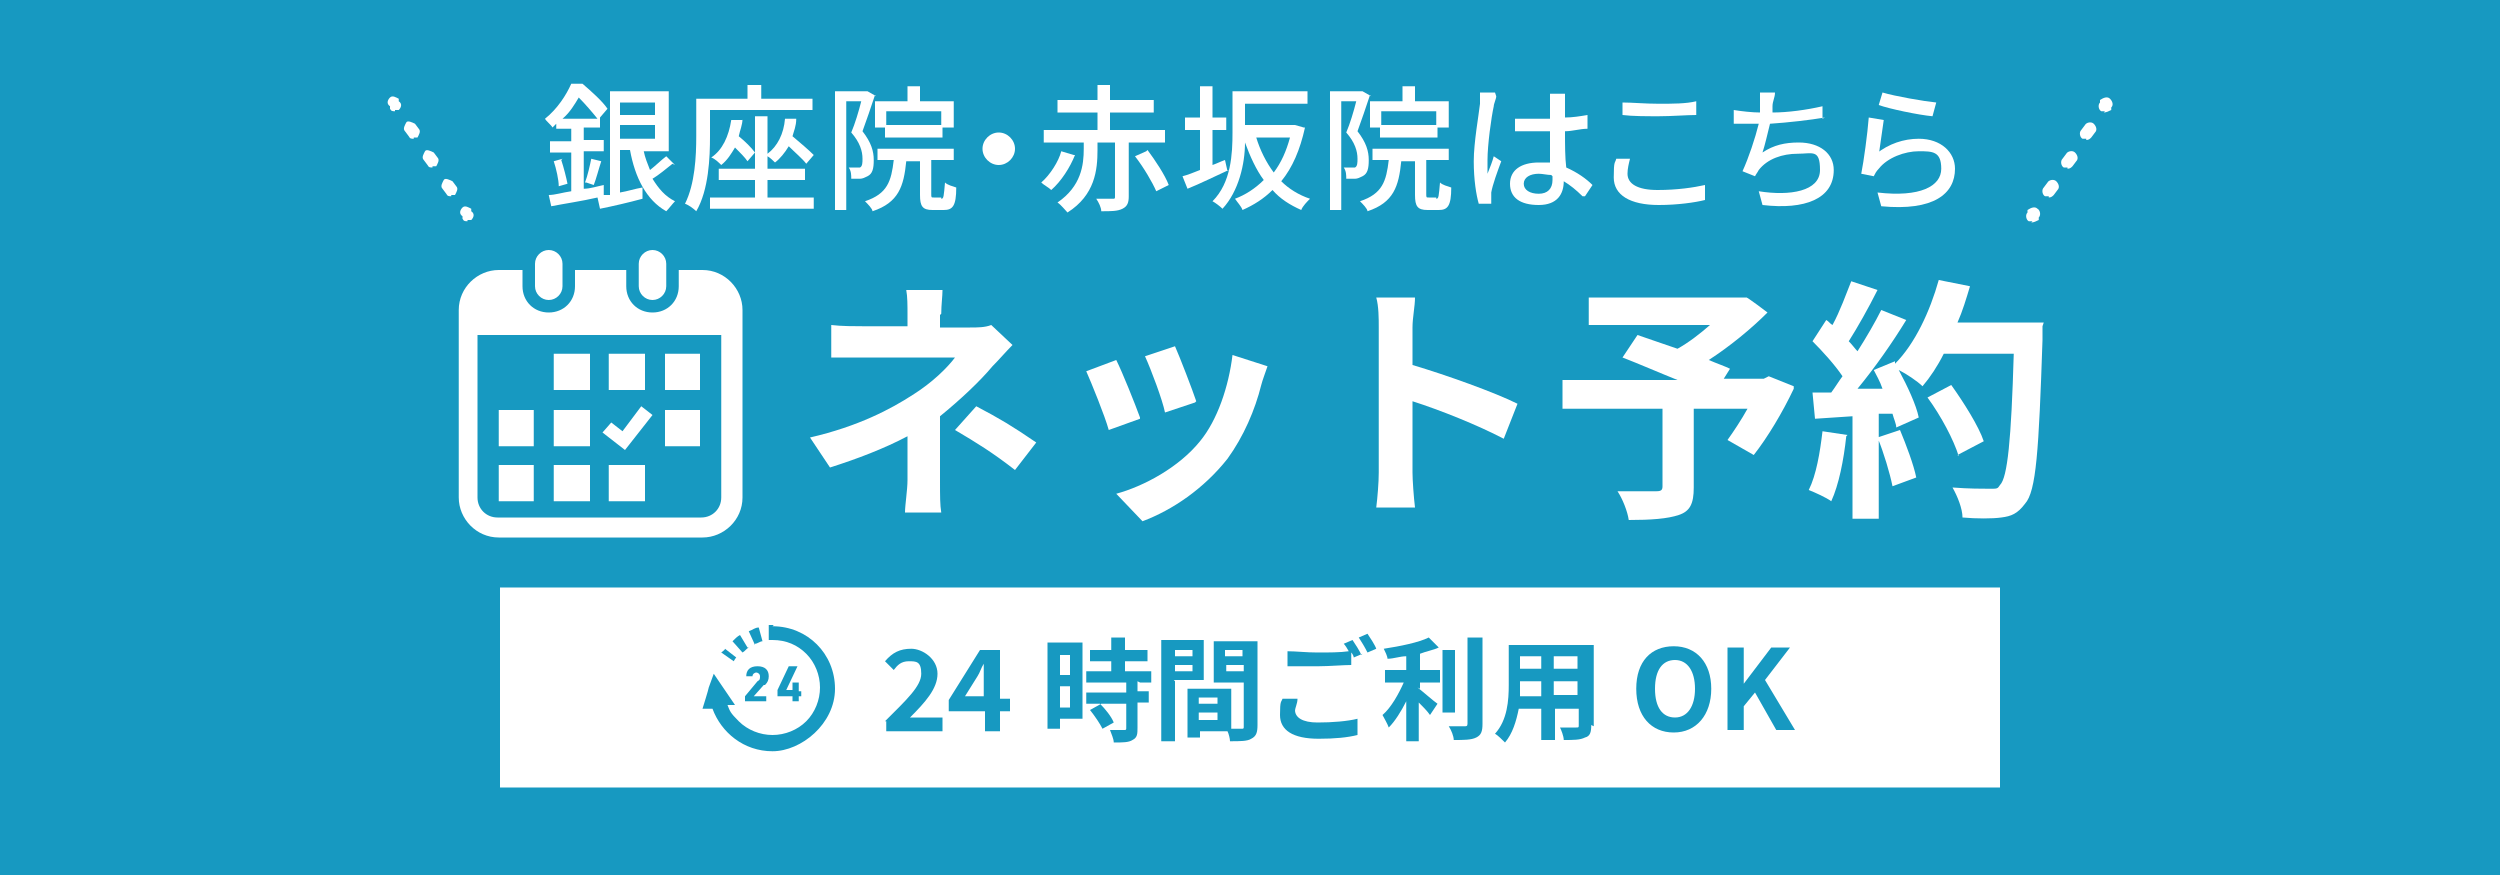 <?xml version="1.0" encoding="UTF-8"?>
<svg id="_レイヤー_1" xmlns="http://www.w3.org/2000/svg" version="1.1" viewBox="0 0 200 70">
  <!-- Generator: Adobe Illustrator 29.1.0, SVG Export Plug-In . SVG Version: 2.1.0 Build 142)  -->
  <defs>
    <style>
      .st0 {
        fill: #fff;
      }

      .st1 {
        fill: #1799c1;
      }
    </style>
  </defs>
  <rect class="st1" y="0" width="200" height="70"/>
  <g>
    <g>
      <path class="st0" d="M75.2,25.2v1h2.4c.6,0,1.2,0,1.7-.2l1.7,1.6c-.5.5-1.1,1.2-1.6,1.7-1,1.2-2.6,2.7-4.2,4,0,1.6,0,3.8,0,5.1s0,2,.1,2.6h-2.9c0-.6.2-1.8.2-2.6v-3.5c-1.9,1-4,1.8-6.2,2.5l-1.6-2.4c3.9-.9,6.5-2.3,8.2-3.4,1.6-1,2.8-2.2,3.4-3h-7.3c-.7,0-2,0-2.6,0v-2.6c.8.1,1.9.1,2.6.1h3.5v-1c0-.6,0-1.4-.1-1.9h2.9c0,.5-.1,1.2-.1,1.9h0ZM76.4,34.4l1.7-1.9c1.9,1,2.9,1.6,4.8,2.9l-1.7,2.2c-1.8-1.4-3.1-2.2-4.8-3.2Z"/>
      <path class="st0" d="M91.2,33.5l-2.5.9c-.3-1.1-1.4-3.8-1.8-4.7l2.4-.9c.5,1,1.5,3.5,1.9,4.6h0ZM100.9,30.8c-.5,2-1.4,4.1-2.7,5.9-1.9,2.4-4.4,4.1-6.8,5l-2.1-2.2c2.2-.6,5-2.1,6.7-4.2,1.4-1.7,2.3-4.4,2.6-6.9l2.8.9c-.2.6-.4,1.1-.5,1.5,0,0,0,0,0,0ZM95.6,32.2l-2.4.8c-.2-1-1.1-3.4-1.6-4.5l2.4-.8c.4.9,1.4,3.5,1.7,4.4Z"/>
      <path class="st0" d="M110.3,26.2c0-.7,0-1.7-.2-2.4h3.1c0,.7-.2,1.6-.2,2.4v3c2.7.8,6.6,2.2,8.4,3.1l-1.1,2.8c-2.1-1.1-5.1-2.3-7.3-3v5.7c0,.6.1,2,.2,2.8h-3.1c.1-.8.2-2,.2-2.8v-11.6h0Z"/>
      <path class="st0" d="M143.5,31.1c-.9,1.9-2.1,3.9-3.2,5.3l-2.1-1.2c.5-.7,1.1-1.6,1.6-2.5h-4.3v6.3c0,1.3-.3,1.9-1.2,2.2-.9.3-2.2.4-4,.4-.1-.7-.5-1.7-.9-2.3,1.2,0,2.7,0,3.1,0,.4,0,.5-.1.5-.4v-6.2h-8v-2.3h9.2c-1.5-.6-3.1-1.3-4.4-1.8l1.2-1.8c.9.3,2,.7,3.2,1.1.9-.5,1.8-1.2,2.6-1.9h-9.7v-2.2h12.6c0-.1,1.7,1.2,1.7,1.2-1.3,1.3-3,2.7-4.7,3.8.7.3,1.3.5,1.7.7l-.5.8h3.2l.4-.2,2,.8h0s0,0,0,0Z"/>
      <path class="st0" d="M147.7,34.9c-.2,1.9-.6,3.9-1.2,5.2-.4-.3-1.3-.7-1.8-.9.6-1.2.9-3,1.1-4.7l2,.3h0ZM163.4,26.1s0,.8,0,1.1c-.3,8.9-.5,12.1-1.4,13.1-.6.8-1.1,1-1.9,1.1-.7.1-2,.1-3.1,0,0-.7-.4-1.7-.8-2.4,1.3.1,2.4.1,3,.1s.6,0,.8-.3c.6-.6.9-3.6,1.1-10.5h-5.6c-.5,1-1.1,1.9-1.7,2.6-.4-.4-1.3-1-1.9-1.3.7,1.3,1.4,2.8,1.6,3.8l-1.8.8c0-.3-.2-.7-.3-1.1h-1.1v8.4h-2.1v-8.2l-3,.2-.2-2.1h1.5c.3-.4.6-.9.9-1.3-.6-.9-1.6-2-2.4-2.8l1.1-1.7c.2.1.3.3.5.4.6-1.1,1.1-2.5,1.5-3.5l2.1.7c-.7,1.4-1.6,3-2.3,4.1.3.3.5.6.7.8.7-1.1,1.4-2.3,1.9-3.3l2,.8c-1.1,1.8-2.5,3.8-3.9,5.5h2c-.2-.6-.5-1.1-.7-1.5l1.7-.7v.2c1.6-1.6,2.8-4.2,3.5-6.7l2.5.5c-.3,1-.6,2-1,2.9h6.9s0,0,0,0ZM152,34.4c.5,1.2,1.1,2.8,1.3,3.8l-1.9.7c-.2-1-.7-2.7-1.2-3.9l1.8-.6h0ZM156.7,36.5c-.4-1.3-1.4-3.2-2.5-4.7l1.9-1c1,1.4,2.2,3.3,2.6,4.5l-2.1,1.1h0Z"/>
    </g>
    <g>
      <path class="st0" d="M43.9,24c.6,0,1.1-.5,1.1-1.1v-1.8c0-.6-.5-1.1-1.1-1.1s-1.1.5-1.1,1.1v1.8c0,.6.5,1.1,1.1,1.1Z"/>
      <path class="st0" d="M52.2,24c.6,0,1.1-.5,1.1-1.1v-1.8c0-.6-.5-1.1-1.1-1.1s-1.1.5-1.1,1.1v1.8c0,.6.5,1.1,1.1,1.1Z"/>
      <path class="st0" d="M56.1,21.6h-1.8v1.3c0,1.2-.9,2.1-2.1,2.1s-2.1-.9-2.1-2.1v-1.3h-4.1v1.3c0,1.2-.9,2.1-2.1,2.1s-2.1-.9-2.1-2.1v-1.3h-1.9c-1.7,0-3.2,1.4-3.2,3.2v15c0,1.7,1.4,3.2,3.2,3.2h16.3c1.7,0,3.2-1.4,3.2-3.2v-15c0-1.7-1.4-3.2-3.2-3.2h0ZM57.7,39.8c0,.9-.7,1.6-1.6,1.6h-16.3c-.9,0-1.6-.7-1.6-1.6v-13h19.5s0,13,0,13Z"/>
      <rect class="st0" x="44.3" y="37.2" width="2.9" height="2.9"/>
      <rect class="st0" x="44.3" y="32.8" width="2.9" height="2.9"/>
      <rect class="st0" x="39.9" y="37.2" width="2.8" height="2.9"/>
      <rect class="st0" x="39.9" y="32.8" width="2.8" height="2.9"/>
      <rect class="st0" x="53.2" y="28.3" width="2.8" height="2.9"/>
      <rect class="st0" x="48.7" y="28.3" width="2.9" height="2.9"/>
      <polygon class="st0" points="52.2 33.2 51.3 32.5 49.8 34.5 48.9 33.8 48.2 34.6 50 36 52.2 33.2"/>
      <rect class="st0" x="53.2" y="32.8" width="2.8" height="2.9"/>
      <rect class="st0" x="48.7" y="37.2" width="2.9" height="2.9"/>
      <rect class="st0" x="44.3" y="28.3" width="2.9" height="2.9"/>
    </g>
  </g>
  <g>
    <rect class="st0" x="40" y="47" width="120" height="16"/>
    <path class="st1" d="M70.8,57.7c1.7-1.7,2.9-2.8,2.9-3.8s-.4-1-1-1-.9.3-1.2.7l-.7-.7c.6-.7,1.2-1,2.1-1s2.1.8,2.1,2-1,2.3-2.2,3.5c.3,0,.8,0,1.1,0h1.5v1.1h-4.5v-.8h0s0,0,0,0Z"/>
    <path class="st1" d="M78.7,56.9h-2.8v-.9l2.5-4h1.6v3.9h.8v1h-.8v1.6h-1.2v-1.6ZM78.7,55.8v-1.3c0-.4,0-1,0-1.4h0c-.2.3-.3.7-.5,1l-1,1.6h1.6Z"/>
    <path class="st1" d="M86.6,57.5h-1.8v.8h-1v-6.9h2.8v6.1ZM84.8,52.4v1.6h.8v-1.6h-.8ZM85.6,56.6v-1.7h-.8v1.7h.8ZM91,54.5v.8h.9v.9h-.9v2c0,.5,0,.8-.4,1-.3.2-.8.2-1.5.2,0-.3-.2-.7-.3-1,.4,0,.9,0,1.1,0s.2,0,.2-.2v-1.9h-3.2v-.9h3.2v-.8h-3.2v-.9h2v-.8h-1.7v-.9h1.7v-1h1.1v1h1.8v.9h-1.8v.8h2.1v.9h-.9,0,0ZM88,56.3c.4.4.9,1,1.1,1.5l-.9.5c-.2-.4-.6-1-1-1.5l.9-.5Z"/>
    <path class="st1" d="M94,54.5v4.8h-1.1v-8.1h3.4v3.2h-2.4ZM94,52v.5h1.4v-.5h-1.4ZM95.4,53.7v-.5h-1.4v.5h1.4ZM100.6,58c0,.6-.1.9-.5,1.1-.3.2-.9.2-1.7.2,0-.2-.1-.6-.2-.8h-2.2v.5h-1v-3.9h3.5v3.2h.8c.2,0,.2,0,.2-.2v-3.5h-2.4v-3.3h3.5s0,6.8,0,6.8ZM97.4,55.8h-1.5v.5h1.5v-.5ZM97.4,57.6v-.6h-1.5v.6h1.5ZM98,52v.5h1.4v-.5h-1.4ZM99.5,53.7v-.5h-1.4v.5h1.4Z"/>
    <path class="st1" d="M103.6,56.8c0,.6.6,1,1.8,1s2.4-.1,3.2-.3v1.3c-.8.2-1.8.3-3.1.3-2.1,0-3.1-.7-3.1-1.9s.1-1,.2-1.3h1.2c0,.4-.2.7-.2,1,0,0,0,0,0,0ZM109,52.3l-.7.3c0-.1-.1-.3-.2-.4v1c-.6,0-1.8.1-2.6.1s-1.7,0-2.5,0v-1.2c.7,0,1.5.1,2.4.1s1.8,0,2.5-.1c-.1-.2-.3-.5-.4-.6l.7-.3c.2.3.6.9.7,1.2h0ZM110.1,51.9l-.7.3c-.2-.4-.5-.9-.7-1.2l.7-.3c.2.3.6.9.7,1.2Z"/>
    <path class="st1" d="M113.4,55c.4.3,1.3,1.1,1.6,1.3l-.6.9c-.2-.3-.6-.7-.9-1v3.1h-1v-3.2c-.4.8-.9,1.6-1.4,2.1-.1-.3-.4-.8-.5-1,.7-.6,1.3-1.7,1.7-2.6h-1.5v-1h1.7v-1.1c-.5,0-1,.2-1.5.2,0-.2-.2-.6-.3-.8,1.3-.2,2.8-.5,3.6-.9l.8.8c-.4.2-1,.3-1.5.5v1.3h1.6v1h-1.6v.5s0,0,0,0ZM116.4,57h-1v-5h1v5ZM118.6,51v6.9c0,.6-.1.9-.5,1.1-.4.2-1,.2-1.8.2,0-.3-.2-.8-.4-1.1.6,0,1.2,0,1.3,0s.2,0,.2-.2v-6.9h1.1Z"/>
    <path class="st1" d="M127.3,58c0,.6-.1.9-.5,1-.4.2-.9.2-1.7.2,0-.3-.2-.8-.3-1,.5,0,1.1,0,1.3,0s.2,0,.2-.2v-1.3h-1.9v2.5h-1.1v-2.5h-1.8c-.2,1-.5,2-1.1,2.7-.2-.2-.6-.6-.8-.7,1-1.1,1.1-2.7,1.1-3.9v-3.2h6.8v6.5h0s0,0,0,0ZM123.3,55.6v-1.1h-1.7v.2c0,.3,0,.6,0,1h1.7ZM121.6,52.5v1h1.7v-1h-1.7ZM126.2,52.5h-1.9v1h1.9v-1ZM126.2,55.6v-1.1h-1.9v1.1h1.9Z"/>
    <path class="st1" d="M130.9,55.1c0-2.2,1.2-3.4,3-3.4s3,1.3,3,3.4-1.2,3.5-3,3.5-3-1.3-3-3.5ZM135.6,55.1c0-1.4-.6-2.3-1.6-2.3s-1.6.8-1.6,2.3.6,2.3,1.6,2.3,1.6-.9,1.6-2.3Z"/>
    <path class="st1" d="M138.2,51.8h1.3v2.9h0l2.2-2.9h1.5l-2,2.6,2.4,4h-1.5l-1.7-3-.9,1.1v1.9h-1.3v-6.7s0,0,0,0Z"/>
    <path class="st1" d="M61.9,50c-.2,0-.3,0-.4,0v1.2h0c.1,0,.2,0,.3,0,1.1,0,2,.4,2.7,1.1.7.7,1.1,1.7,1.1,2.7s-.4,2-1.1,2.7c-.7.7-1.7,1.1-2.7,1.1s-2-.4-2.7-1.1-.7-.8-.9-1.3h.6c0,0-1.7-2.5-1.7-2.5l-.4,1.1h0c0,.1-.5,1.7-.5,1.7h.8c.7,1.9,2.5,3.4,4.8,3.4s5-2.2,5-5-2.2-5-5-5c0,0,0,0,0,0Z"/>
    <path class="st1" d="M58.7,52.9c0,0,.1-.2.2-.3l-.9-.7c0,.1-.2.2-.3.3l1,.7h0Z"/>
    <path class="st1" d="M60.4,51.5c.2,0,.4-.2.6-.2l-.3-1.1c-.3,0-.5.2-.8.3l.5,1.1s0,0,0,0Z"/>
    <path class="st1" d="M59.8,51.8l-.6-1c-.2.1-.4.3-.6.5l.8.9c.2-.1.3-.3.5-.4Z"/>
    <path class="st1" d="M61.2,54.8c.2-.2.3-.4.3-.7,0-.5-.3-.8-.9-.8s-.9.3-.9.8c0,0,0,0,0,0h.5c0,0,0,0,0,0,0-.2.2-.3.3-.3s.3.1.3.3,0,.3-.2.4l-1,1.2s0,0,0,0v.4s0,0,0,0h1.7s0,0,0,0v-.4s0,0,0,0h-1l.8-.9h0Z"/>
    <path class="st1" d="M63.6,53.3s0,0,0,0h-.5s0,0,0,0l-.9,1.9v.5s0,0,0,0h1.2v.4s0,0,0,0h.5s0,0,0,0v-.4h0s.2,0,.2,0c0,0,0,0,0,0v-.4s0,0,0,0h-.2v-.7s0,0,0,0h-.5s0,0,0,0v.6h0s-.5,0-.5,0l.9-1.9h0Z"/>
  </g>
  <g>
    <g>
      <path class="st0" d="M31.6,8.9c-.2,0-.3,0-.4-.2v-.2c-.3-.2-.2-.5,0-.7s.5,0,.7.1v.2c.3.2.2.5,0,.7,0,0-.2,0-.3,0,0,0,0,0,0,0Z"/>
      <path class="st0" d="M36.1,15.7c-.2,0-.3,0-.4-.2l-.3-.4c-.2-.2,0-.5.1-.7s.5,0,.7.1l.3.4c.2.2,0,.5-.1.7,0,0-.2,0-.3,0h0ZM34.6,13.4c-.2,0-.3,0-.4-.2l-.3-.4c-.2-.2,0-.5.1-.7s.5,0,.7.1l.3.4c.2.2,0,.5-.1.7,0,0-.2,0-.3,0h0ZM33.1,11.1c-.2,0-.3,0-.4-.2l-.3-.4c-.2-.2,0-.5.1-.7s.5,0,.7.1l.3.4c.2.2,0,.5-.1.7,0,0-.2,0-.3,0h0Z"/>
      <path class="st0" d="M37.4,17.7c-.2,0-.3,0-.4-.2v-.2c-.3-.2-.2-.5,0-.7s.5,0,.7.1v.2c.3.2.2.5,0,.7,0,0-.2,0-.3,0h0Z"/>
    </g>
    <g>
      <path class="st0" d="M168.4,8.9c-.1,0-.2,0-.3,0-.2-.1-.3-.5-.1-.7v-.2c.3-.2.6-.3.8-.1s.3.5.1.7v.2c-.2.1-.4.2-.6.2,0,0,0,0,0,0Z"/>
      <path class="st0" d="M163.9,15.7c-.1,0-.2,0-.3,0-.2-.1-.3-.5-.1-.7l.3-.4c.1-.2.5-.3.7-.1s.3.5.1.7l-.3.4c-.1.1-.2.2-.4.2h0ZM165.4,13.4c-.1,0-.2,0-.3,0-.2-.1-.3-.5-.1-.7l.3-.4c.1-.2.5-.3.7-.1s.3.5.1.7l-.3.4c-.1.1-.2.2-.4.2h0ZM166.9,11.1c-.1,0-.2,0-.3,0-.2-.1-.3-.5-.1-.7l.3-.4c.1-.2.5-.3.7-.1s.3.5.1.7l-.3.4c-.1.1-.2.2-.4.2h0Z"/>
      <path class="st0" d="M162.6,17.7c-.1,0-.2,0-.3,0-.2-.1-.3-.5-.1-.7v-.2c.3-.2.6-.3.8-.1.2.1.3.5.1.7v.2c-.2.1-.4.2-.6.2h0Z"/>
    </g>
    <g>
      <path class="st0" d="M53.8,13.1c-.5.4-1.1.9-1.6,1.2.5.8,1,1.4,1.8,1.8-.2.2-.5.6-.7.8-1.6-.9-2.5-2.7-2.9-4.9h-.8v3.4c.6-.1,1.2-.3,1.8-.4v.9c-1.1.3-2.4.6-3.4.8l-.2-.9c-1.3.3-2.7.5-3.7.7l-.2-.9c.5,0,1.1-.2,1.8-.3v-3.1h-1.7v-.9h1.7v-1h-1.2v-.4c0,0-.2.2-.3.3-.1-.2-.5-.5-.6-.7,1-.8,1.7-1.9,2.1-2.8h.9c.7.6,1.6,1.4,2,2l-.6.7v.8h-1.3v1h1.6v.9h-1.6v3c.5,0,1.1-.2,1.6-.3v.8c0,0,.5,0,.5,0V7.3h4.7v4.8h-2c.1.5.3,1,.5,1.5.4-.3.9-.8,1.3-1.1l.7.7ZM44.9,12.8c.2.6.4,1.4.5,1.9l-.7.2c0-.5-.2-1.4-.4-2l.7-.2ZM47.8,9.5c-.4-.5-1-1.2-1.5-1.7-.3.5-.7,1.2-1.3,1.7h2.8ZM46.8,14.6c.2-.5.4-1.4.5-1.9l.8.2c-.2.6-.4,1.4-.6,1.9l-.6-.2ZM49.6,8.2v1h2.8v-1h-2.8ZM49.6,11.1h2.8v-1.1h-2.8v1.1Z"/>
      <path class="st0" d="M56.8,10.9c0,1.7-.1,4.3-1.1,6-.2-.2-.6-.5-.9-.6.8-1.6.9-3.8.9-5.4v-3h4.1v-1.1h1.1v1.1h4.1v.9h-8.2v2ZM61.4,15.8h3.7v.9h-8.3v-.9h3.6v-1.4h-2.9v-.9h2.9v-4.2h1v3c.8-.6,1.3-1.6,1.4-2.8h.9c0,.6-.2,1-.3,1.4.6.5,1.3,1.1,1.7,1.5l-.6.7c-.3-.4-.9-.9-1.4-1.4-.3.5-.7,1-1.1,1.3-.1-.1-.4-.4-.6-.5v1h3v.9h-3v1.4ZM59.4,9.5c0,.5-.2.9-.3,1.4.5.4,1,.9,1.3,1.3l-.6.7c-.2-.3-.6-.7-1-1.1-.3.5-.6,1-1.1,1.4-.2-.2-.5-.5-.8-.6.9-.6,1.4-1.7,1.6-3h.9Z"/>
      <path class="st0" d="M70,7.6c-.3.9-.7,2.1-1,2.9.7.9.9,1.6.9,2.3s-.1,1.1-.5,1.3c-.2.1-.4.2-.6.2-.2,0-.5,0-.7,0,0-.3,0-.6-.2-.9.2,0,.4,0,.6,0,.1,0,.2,0,.3,0,.2-.1.2-.4.2-.7,0-.6-.2-1.3-.9-2.1.3-.7.6-1.7.8-2.5h-1.2v8.7h-.9V7.3h2.6s.7.4.7.4ZM75.3,15.9c.2,0,.2-.2.3-1.3.2.2.6.3.9.4,0,1.5-.3,1.8-1,1.8h-.9c-.8,0-1-.3-1-1.2v-2.7h-1.1c-.2,2-.6,3.3-2.7,4,0-.2-.4-.6-.6-.8,1.8-.6,2.1-1.6,2.3-3.3h-1.3v-.9h6.1v.9h-1.8v2.7c0,.3,0,.3.2.3h.6ZM72.6,8.1v-1.2h1v1.2h2.7v2.1h-.9v.8h-4.6v-.8h-.8v-2.1h2.5ZM75.3,8.9h-4.4v1.1h4.4v-1.1Z"/>
      <path class="st0" d="M79.9,10.6c.7,0,1.3.6,1.3,1.3s-.6,1.3-1.3,1.3-1.3-.6-1.3-1.3.6-1.3,1.3-1.3Z"/>
      <path class="st0" d="M86,12.4c-.4,1-1.1,2.1-1.9,2.8-.2-.2-.6-.4-.8-.6.7-.6,1.4-1.7,1.6-2.5l1,.3ZM90.3,11.4v4.3c0,.5-.1.8-.5,1-.4.2-.9.2-1.7.2,0-.3-.2-.7-.4-1,.6,0,1.1,0,1.3,0s.2,0,.2-.2v-4.3h-1.4v.6c0,1.6-.2,3.6-2.4,5-.2-.2-.5-.6-.8-.8,1.9-1.3,2.1-3,2.1-4.3v-.5h-3.2v-1h4.3v-1.4h-3.2v-1h3.2v-1.2h1v1.2h3.5v1h-3.5v1.4h4.4v1h-3ZM91.8,12c.6.8,1.4,2,1.7,2.8l-1,.5c-.3-.7-1-1.9-1.7-2.8l.9-.4Z"/>
      <path class="st0" d="M98.3,13.6c-1.1.5-2.3,1.1-3.3,1.5l-.4-1c.4-.1.9-.3,1.4-.5v-3.2h-1.2v-1h1.2v-2.5h1v2.5h1.1v1h-1.1v2.8c.3-.1.7-.3,1-.4l.2.9ZM104.4,10.2c-.4,1.8-1,3.2-1.9,4.3.6.6,1.4,1.1,2.3,1.4-.2.2-.6.6-.7.9-.9-.4-1.7-.9-2.3-1.6-.7.7-1.5,1.2-2.4,1.6-.1-.3-.4-.6-.6-.9.8-.3,1.6-.8,2.3-1.5-.6-.8-1.1-1.9-1.5-3,0,1.7-.5,3.9-1.8,5.3-.2-.2-.6-.5-.8-.6,1.5-1.5,1.6-3.8,1.6-5.5v-3.3h6v1h-5v1.7h4s.7.2.7.2ZM100.5,11c.3,1,.8,2,1.4,2.8.6-.8,1-1.7,1.3-2.8h-2.7Z"/>
      <path class="st0" d="M109.6,7.6c-.3.9-.7,2.1-1,2.9.7.9.9,1.6.9,2.3s-.1,1.1-.5,1.3c-.2.1-.4.2-.6.2-.2,0-.5,0-.7,0,0-.3,0-.6-.2-.9.2,0,.4,0,.6,0,.1,0,.2,0,.3,0,.2-.1.2-.4.2-.7,0-.6-.2-1.3-.9-2.1.3-.7.6-1.7.8-2.5h-1.2v8.7h-.9V7.3h2.6s.7.4.7.4ZM114.9,15.9c.2,0,.2-.2.3-1.3.2.2.6.3.9.4,0,1.5-.3,1.8-1,1.8h-.9c-.8,0-1-.3-1-1.2v-2.7h-1.1c-.2,2-.6,3.3-2.7,4,0-.2-.4-.6-.6-.8,1.8-.6,2.1-1.6,2.3-3.3h-1.3v-.9h6.1v.9h-1.8v2.7c0,.3,0,.3.2.3h.6ZM112.2,8.1v-1.2h1v1.2h2.7v2.1h-.9v.8h-4.6v-.8h-.8v-2.1h2.5ZM114.9,8.9h-4.4v1.1h4.4v-1.1Z"/>
      <path class="st0" d="M119.7,7.7c0,.2-.2.6-.2.8-.2.9-.5,3.1-.5,4.3s0,.7,0,1.1c.2-.5.4-1,.5-1.4l.6.4c-.3.8-.7,1.9-.8,2.5,0,.1,0,.4,0,.5,0,.1,0,.3,0,.4h-1c-.2-.7-.4-1.9-.4-3.4s.4-3.7.5-4.6c0-.3,0-.6,0-.9h1.2ZM126.6,15.7c-.5-.5-1-.9-1.5-1.2h0c0,1-.5,1.9-2,1.9s-2.3-.6-2.3-1.7.9-1.7,2.3-1.7.6,0,.9,0c0-.8,0-1.7,0-2.5-.3,0-.6,0-.9,0-.6,0-1.2,0-1.9,0v-1c.6,0,1.2,0,1.9,0s.6,0,.9,0c0-.5,0-1,0-1.3s0-.5,0-.7h1.2c0,.2,0,.5,0,.7,0,.3,0,.7,0,1.2.6,0,1.2-.1,1.8-.2v1.1c-.6,0-1.2.2-1.8.2,0,1.1,0,2.1.1,2.9.9.4,1.6.9,2.1,1.4l-.6.9ZM124.1,14c-.3,0-.7-.1-1-.1-.7,0-1.2.3-1.2.8s.5.8,1.2.8,1.1-.4,1.1-1.1v-.3Z"/>
      <path class="st0" d="M130.4,12.7c-.1.4-.2.8-.2,1.2,0,.8.8,1.3,2.4,1.3s2.9-.2,3.8-.4v1.2c-.8.2-2.2.4-3.7.4-2.3,0-3.6-.8-3.6-2.2s.1-1.1.2-1.5h1.1ZM129.8,8.2c.8,0,1.8.1,2.9.1s2.2,0,3-.2v1.1c-.7,0-2,.1-3,.1s-2.1,0-2.9-.1v-1.1Z"/>
      <path class="st0" d="M146,9.4c-1.2.2-2.9.4-4.4.5-.2.8-.4,1.7-.6,2.3.9-.6,1.8-.8,2.9-.8,1.7,0,2.8.9,2.8,2.2,0,2.3-2.3,3.2-5.7,2.8l-.3-1.1c2.5.4,4.9,0,4.9-1.7s-.6-1.3-1.8-1.3-2.4.4-3.1,1.3c-.1.2-.2.3-.3.5l-1-.4c.5-1.1,1-2.6,1.3-3.8-.7,0-1.4,0-2,0v-1.1c.6.1,1.5.2,2.1.2h0c0-.2,0-.4,0-.6,0-.4,0-.7,0-1h1.2c0,.4-.2.7-.2,1.1v.5c1.2,0,2.7-.2,4-.5v1Z"/>
      <path class="st0" d="M150.1,12.3c1-.8,2.2-1.2,3.4-1.2,1.8,0,2.9,1.1,2.9,2.4,0,2-1.7,3.4-5.9,3l-.3-1.1c3.4.4,5.1-.5,5.1-1.9s-.7-1.4-1.8-1.4-2.5.5-3.2,1.4c-.2.2-.3.4-.4.6l-1-.2c.2-1,.5-3.2.6-4.5l1.2.2c-.1.7-.3,2.1-.4,2.8ZM150.6,7.4c1,.3,3.3.7,4.3.8l-.3,1.1c-1.1-.1-3.5-.6-4.3-.9l.3-1Z"/>
    </g>
  </g>
</svg>